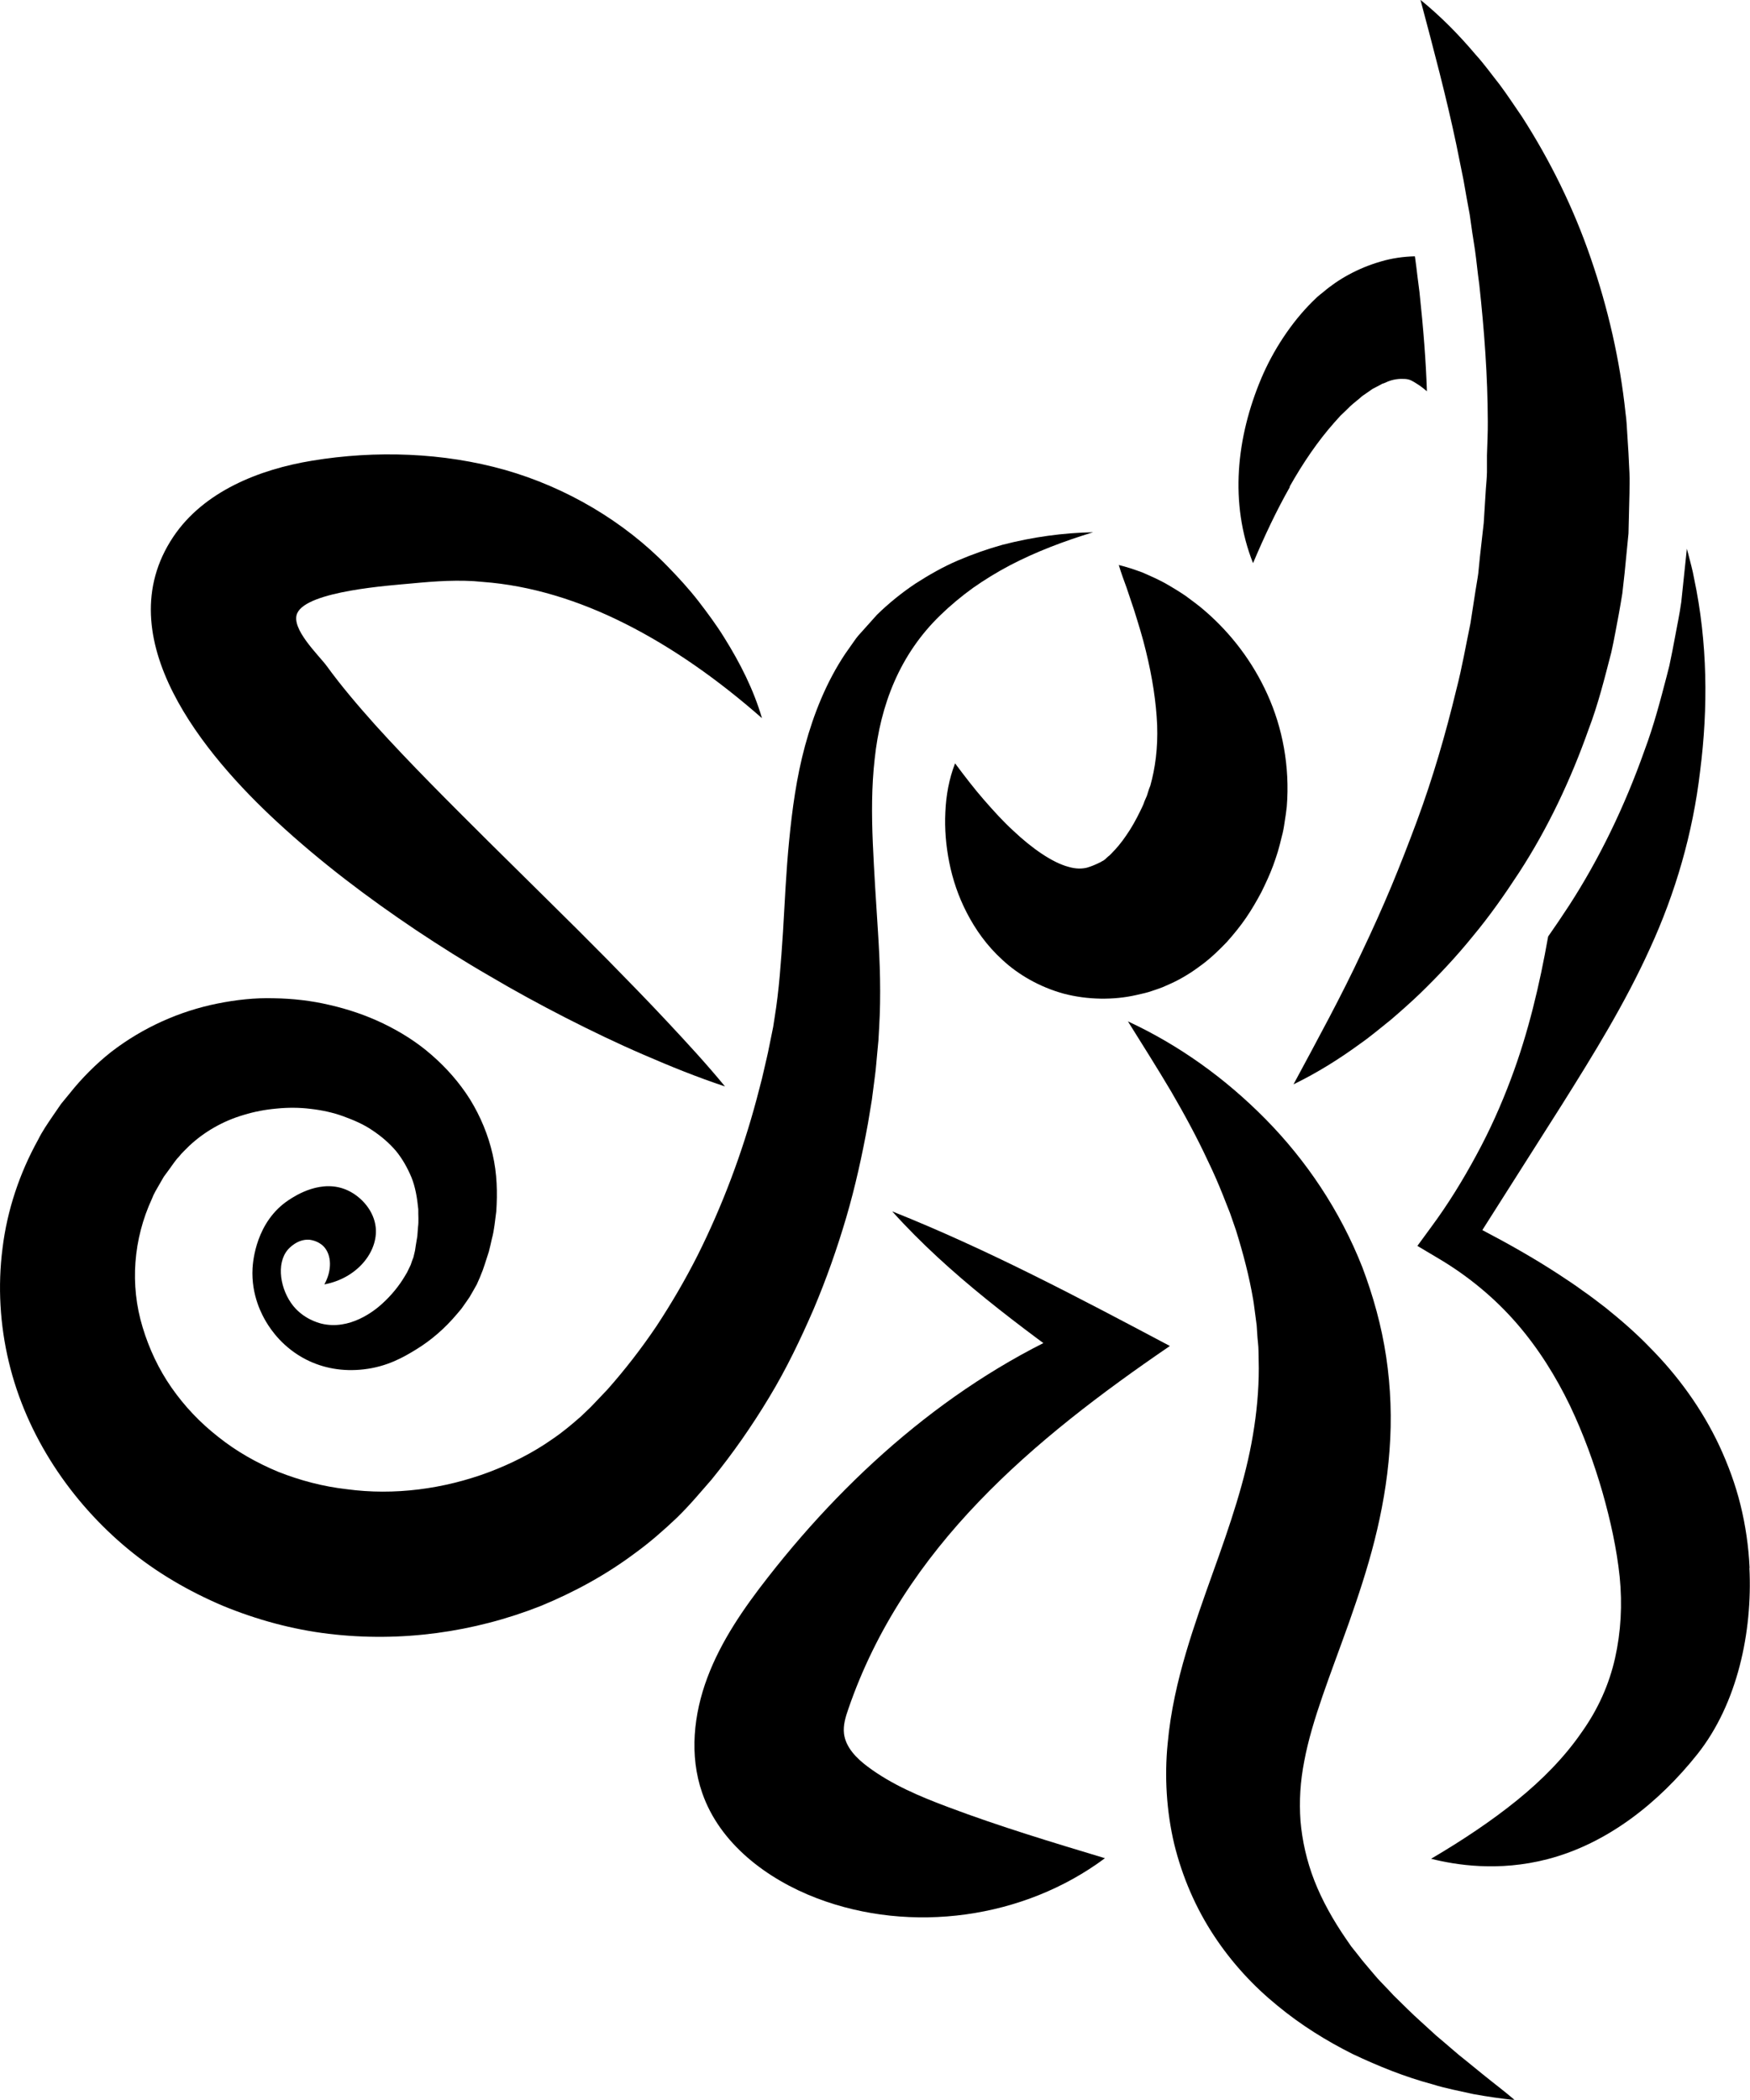 <svg xmlns="http://www.w3.org/2000/svg" id="Camada_2" viewBox="0 0 125.01 150"><g id="Camada_1-2"><path d="m78.09,38.02c-2.07.63-4.08,1.39-5.94,2.36-.93.49-1.81,1.03-2.65,1.62-.83.6-1.61,1.25-2.32,1.94-2.91,2.81-4.29,6.41-4.7,10.29-.22,1.94-.22,3.95-.13,6.02.09,2.06.23,4.17.37,6.35.14,2.18.22,4.45.08,6.83l-.05.89-.08.85c-.06.57-.09,1.14-.17,1.7l-.22,1.7-.28,1.69c-.41,2.25-.9,4.5-1.55,6.71-.65,2.21-1.42,4.4-2.33,6.55-.93,2.14-1.94,4.26-3.17,6.29-1.22,2.03-2.59,4-4.11,5.87-.8.91-1.55,1.83-2.51,2.76-.94.89-1.92,1.75-2.97,2.51-2.07,1.55-4.35,2.79-6.73,3.77-4.78,1.89-10.01,2.61-15.16,1.99-2.58-.31-5.12-1-7.55-2-2.42-1.03-4.74-2.37-6.78-4.06-4.06-3.36-7.25-8.07-8.51-13.36C0,94.66-.17,91.89.18,89.17c.33-2.72,1.22-5.37,2.54-7.75.3-.61.69-1.17,1.07-1.73l.57-.83.64-.78c.8-1.01,1.85-2.08,2.96-2.95,2.26-1.74,4.88-2.9,7.56-3.44,1.34-.27,2.69-.42,4.04-.38,1.35.02,2.68.17,3.99.48,1.31.3,2.59.73,3.82,1.32,1.22.59,2.4,1.32,3.45,2.24,1.05.91,2,1.98,2.76,3.19.75,1.22,1.3,2.55,1.61,3.92.32,1.37.35,2.76.26,4.08-.09.65-.14,1.32-.31,1.94-.07.31-.14.63-.22.93l-.29.9-.15.44c-.05.14-.14.33-.2.5l-.22.5-.26.46-.26.45-.29.42-.29.41-.32.38c-.85,1.01-1.83,1.87-2.95,2.55-.85.52-2.03,1.21-3.72,1.4-1.48.17-2.87-.08-4.08-.69-1.66-.84-2.53-2.12-2.87-2.69-.27-.45-1.09-1.89-.98-3.85.03-.49.25-3.33,2.59-4.87.47-.31,2.36-1.55,4.22-.68.98.46,1.87,1.46,1.99,2.65.17,1.73-1.32,3.62-3.67,4.06.56-1.01.52-2.1-.04-2.7-.41-.43-.97-.48-1.02-.49-.87-.07-1.48.63-1.55.71-.86,1.01-.53,2.88.39,4.02.75.92,1.74,1.19,2,1.26,2.03.5,3.8-.91,4.36-1.43.63-.57,1.19-1.25,1.61-1.96l.16-.27.13-.27.13-.27.09-.27.1-.26.06-.25c.02-.09.04-.15.06-.26l.05-.34.11-.66c.02-.22.03-.44.05-.65.06-.44.01-.85.02-1.27-.08-.82-.21-1.6-.49-2.29-.29-.69-.65-1.33-1.11-1.89-.48-.56-1.04-1.04-1.67-1.46-.62-.43-1.35-.74-2.09-1.01-.74-.27-1.54-.44-2.34-.53-.8-.1-1.62-.1-2.42-.02-.8.07-1.59.22-2.34.45-1.51.44-2.84,1.22-3.9,2.21-.25.26-.53.5-.75.79-.24.24-.47.61-.71.93l-.36.49-.3.52c-.2.35-.41.68-.55,1.06-1.32,2.86-1.59,6.13-.66,9.18.46,1.52,1.14,2.98,2.06,4.3.92,1.32,2.03,2.5,3.35,3.53,1.29,1.03,2.74,1.85,4.28,2.49,1.55.61,3.19,1.05,4.89,1.24,3.38.46,6.93-.01,10.16-1.22,1.61-.61,3.16-1.39,4.56-2.38.71-.48,1.36-1.03,2-1.59l.46-.44.23-.22.24-.25.97-1.02c1.25-1.41,2.42-2.92,3.5-4.52,1.06-1.61,2.05-3.3,2.94-5.06,1.76-3.52,3.18-7.28,4.22-11.17l.38-1.46.34-1.47c.12-.49.2-.99.31-1.48l.15-.74.11-.71c.31-1.89.45-3.94.59-6.05.13-2.12.22-4.31.44-6.54.22-2.23.52-4.52,1.14-6.8.62-2.27,1.52-4.54,2.87-6.56l.52-.74c.17-.25.34-.49.55-.71.4-.45.8-.9,1.2-1.34.85-.83,1.77-1.57,2.74-2.22.98-.63,1.98-1.2,3.03-1.65,1.05-.45,2.11-.82,3.18-1.12,2.16-.56,4.34-.86,6.51-.9Z"></path><path d="m68.24,54.55c.71.95,1.37,1.81,2.06,2.6.69.79,1.36,1.53,2.06,2.17,1.37,1.3,2.83,2.3,3.96,2.6.57.17,1,.14,1.33.06.33-.1.6-.21.98-.4.08-.06.22-.11.25-.15.03-.02.05-.04.08-.06.03-.03.05-.05.08-.08.06-.04.12-.12.19-.16.07-.08.14-.12.21-.21.3-.3.66-.72,1.01-1.24.36-.51.7-1.12,1.01-1.76.08-.15.15-.32.22-.47.05-.14.1-.29.17-.43.07-.14.12-.29.16-.44.04-.15.1-.3.16-.45.35-1.24.55-2.7.49-4.33-.07-1.63-.34-3.42-.81-5.32-.23-.96-.53-1.92-.85-2.94l-.52-1.55c-.19-.52-.39-1.05-.56-1.63.57.14,1.13.33,1.68.53.53.23,1.07.47,1.59.75.51.29,1.01.59,1.51.93.47.35.96.7,1.41,1.1,1.81,1.57,3.36,3.57,4.43,5.94,1.07,2.36,1.61,5.14,1.38,8.01-.04.36-.09.72-.15,1.08-.05.36-.11.72-.21,1.07-.08.36-.18.71-.28,1.07-.11.34-.21.66-.33.98-.24.65-.53,1.27-.84,1.9-.33.62-.68,1.23-1.09,1.83-.41.6-.88,1.18-1.39,1.75-.54.56-1.1,1.11-1.77,1.61-.66.5-1.39.97-2.2,1.34l-.61.27c-.21.08-.43.16-.65.23-.45.17-.82.23-1.23.33-1.62.37-3.48.35-5.19-.1-1.71-.47-3.23-1.35-4.35-2.39-1.15-1.04-1.96-2.21-2.57-3.39-.61-1.18-1.01-2.39-1.25-3.59-.24-1.21-.34-2.41-.28-3.6.05-1.18.26-2.36.69-3.47Z"></path><path d="m54.44,51.31c-3.13-2.75-6.38-5.04-9.75-6.74-3.36-1.7-6.82-2.75-10.19-3-1.69-.18-3.43-.05-5.11.11-1.47.14-7.46.53-8.16,2.13-.48,1.1,1.55,3,2.12,3.78,1,1.38,2.19,2.78,3.44,4.18,2.52,2.79,5.3,5.55,8.1,8.34l4.25,4.2,2.14,2.12,2.14,2.15c1.42,1.45,2.84,2.9,4.24,4.4,1.4,1.5,2.8,3.01,4.13,4.63-1.99-.66-3.91-1.44-5.8-2.26-1.9-.82-3.75-1.71-5.59-2.65-1.83-.94-3.64-1.92-5.41-2.97-1.79-1.03-3.53-2.13-5.26-3.28-3.44-2.31-6.78-4.82-9.95-7.75-5.09-4.7-12.22-13.13-7.41-20.34,2.18-3.27,6.19-4.84,9.92-5.45,4.53-.75,9.37-.59,13.79.66,4.35,1.24,8.49,3.66,11.64,6.92.77.79,1.5,1.59,2.17,2.45.66.86,1.3,1.72,1.86,2.63,1.13,1.81,2.09,3.71,2.68,5.73Z"></path><path d="m80.57,72.96c3.62,1.68,6.93,4.04,9.83,6.98,2.89,2.93,5.32,6.52,6.92,10.59.77,2.04,1.37,4.18,1.7,6.39.33,2.2.41,4.47.24,6.68-.16,2.22-.55,4.38-1.07,6.44-.52,2.06-1.17,4-1.82,5.85-1.31,3.69-2.65,6.96-3.2,9.91-.29,1.48-.37,2.86-.27,4.28.12,1.4.44,2.85.99,4.26.55,1.41,1.33,2.81,2.28,4.19l.36.52.4.5c.26.34.53.68.82,1.01.29.33.56.68.87,1,.31.32.62.64.93.98.65.63,1.29,1.29,1.99,1.91.35.31.69.64,1.04.95.36.3.72.61,1.08.92l.55.47c.19.15.38.3.56.45l1.13.92c.76.62,1.54,1.2,2.31,1.86-.99-.11-1.98-.25-2.96-.43-.97-.22-1.97-.4-2.92-.7-1.95-.52-3.84-1.28-5.72-2.17-1.85-.93-3.67-2.05-5.36-3.45-1.7-1.38-3.26-3.06-4.54-5.01-1.29-1.96-2.25-4.17-2.83-6.53-.56-2.36-.7-4.86-.47-7.17.21-2.33.72-4.5,1.31-6.5.59-2,1.26-3.86,1.89-5.63,1.27-3.53,2.36-6.73,2.89-9.91.27-1.59.42-3.18.42-4.79,0-.4-.02-.81-.02-1.21,0-.41-.07-.81-.09-1.22l-.04-.62c-.02-.2-.06-.41-.08-.61-.06-.41-.1-.82-.17-1.23-.28-1.65-.71-3.29-1.23-4.96l-.43-1.24c-.16-.41-.33-.82-.49-1.24-.33-.83-.69-1.66-1.09-2.48-.77-1.66-1.66-3.3-2.62-4.95-.97-1.64-2.01-3.28-3.07-4.98Z"></path><path d="m63.75,86.54c6.82,2.72,13.33,6.17,19.82,9.61-9.76,6.67-18.99,14.35-22.97,25.93-.2.57-.38,1.17-.31,1.76.12.98.89,1.76,1.68,2.35,1.73,1.3,3.76,2.15,5.79,2.91,3.67,1.38,7.42,2.51,11.17,3.64-5.79,4.32-13.83,5.43-20.58,2.86-3.58-1.37-6.94-3.91-8.19-7.53-.93-2.67-.61-5.62.37-8.23.98-2.62,2.6-4.96,4.33-7.17,6.11-7.83,13.89-14.54,23.08-18.28-.04,1.32-.08,2.64-.12,3.96-4.97-3.61-9.98-7.25-14.08-11.81Z"></path><path d="m92.4,77.46c1.75-3.26,3.43-6.32,4.89-9.46.74-1.55,1.44-3.11,2.09-4.66.65-1.56,1.25-3.11,1.83-4.67,1.15-3.11,2.06-6.25,2.82-9.4.41-1.57.68-3.16,1.01-4.74l.37-2.39c.06-.4.14-.79.19-1.19l.12-1.2.27-2.4.15-2.41c.03-.4.07-.8.08-1.21v-1.21c.02-.81.07-1.62.06-2.42-.01-3.24-.25-6.49-.61-9.79-.12-.82-.19-1.65-.31-2.48-.13-.82-.26-1.65-.37-2.49-.15-.83-.31-1.66-.45-2.5l-.51-2.52c-.71-3.38-1.61-6.76-2.56-10.33,1.44,1.17,2.74,2.49,3.93,3.9.63.69,1.16,1.44,1.74,2.17.55.74,1.06,1.52,1.59,2.29,2.01,3.13,3.68,6.52,4.9,10.08,1.23,3.56,2.09,7.29,2.49,11.09.07.47.09.95.12,1.43l.09,1.43.07,1.43c.02.48,0,.96,0,1.43l-.07,2.87-.28,2.85-.16,1.43c-.07.47-.16.94-.24,1.41-.18.94-.34,1.88-.55,2.81-.48,1.85-.94,3.71-1.62,5.49-1.27,3.59-2.9,7.05-4.96,10.22-1.03,1.58-2.11,3.12-3.31,4.56-1.18,1.46-2.46,2.82-3.79,4.11-.67.64-1.37,1.26-2.07,1.86-.73.58-1.43,1.18-2.19,1.71-1.49,1.09-3.06,2.07-4.72,2.88Z"></path><path d="m124.98,111.99c-.07-1.53-.29-3.03-.65-4.49-.36-1.46-.88-2.86-1.5-4.2-1.25-2.67-2.99-5.05-4.99-7.06-.98-1.02-2.06-1.95-3.14-2.82-.55-.42-1.1-.85-1.67-1.24-.55-.41-1.13-.78-1.7-1.16-1.78-1.16-3.61-2.19-5.44-3.15l5.7-8.98c2.22-3.54,4.48-7.18,6.27-11.13,1.81-3.94,3.07-8.22,3.59-12.7.57-4.46.54-9.16-.44-13.77-.1-.58-.27-1.15-.41-1.72-.03-.12-.07-.25-.1-.37l-.4,3.81c-.06.44-.14.88-.22,1.31l-.06.31c-.06.3-.11.6-.17.9-.12.65-.25,1.32-.4,2.02l-.19.75c-.45,1.72-.91,3.5-1.58,5.29-1.44,4.07-3.26,7.8-5.39,11.09-.52.8-1.02,1.53-1.5,2.22-.6,3.4-1.41,6.86-2.66,10.18-.7,1.87-1.52,3.7-2.48,5.46-.95,1.76-2,3.47-3.19,5.08l-1.01,1.38,1.58.94c2.08,1.24,3.96,2.8,5.52,4.6,1.56,1.8,2.81,3.82,3.8,5.87.98,2.06,1.73,4.14,2.32,6.18.58,2.04,1.02,4.05,1.23,6.04.2,1.99.09,3.95-.33,5.82-.42,1.86-1.2,3.64-2.41,5.33-1.18,1.71-2.75,3.33-4.59,4.82-1.84,1.49-3.9,2.86-6.14,4.18,1.74.44,4.8.94,8.31.03,4.32-1.12,7.98-4.07,10.71-7.5,2.88-3.63,3.94-8.76,3.72-13.29Z"></path><path d="m92.12,34.77c.95-1.69,2.02-3.26,3.19-4.58.15-.16.29-.33.44-.49l.46-.44c.29-.31.62-.56.92-.81.15-.14.3-.25.46-.35l.46-.32.46-.24.22-.12.22-.08c.57-.28,1.07-.29,1.42-.27.35.02.55.16.85.35.2.12.44.3.71.53-.07-2.15-.25-4.46-.53-7.08-.05-.39-.1-.78-.15-1.17-.05-.4-.09-.79-.15-1.19l-.03-.2c-.83.02-1.66.14-2.43.37-1.63.47-3.05,1.27-4.12,2.19-.14.11-.28.22-.42.34,0,0-.36.35-.37.36-1.49,1.48-2.8,3.48-3.64,5.48-1.76,4.19-2.28,8.88-.58,13.18.81-1.92,1.67-3.75,2.63-5.44Z"></path></g></svg>
